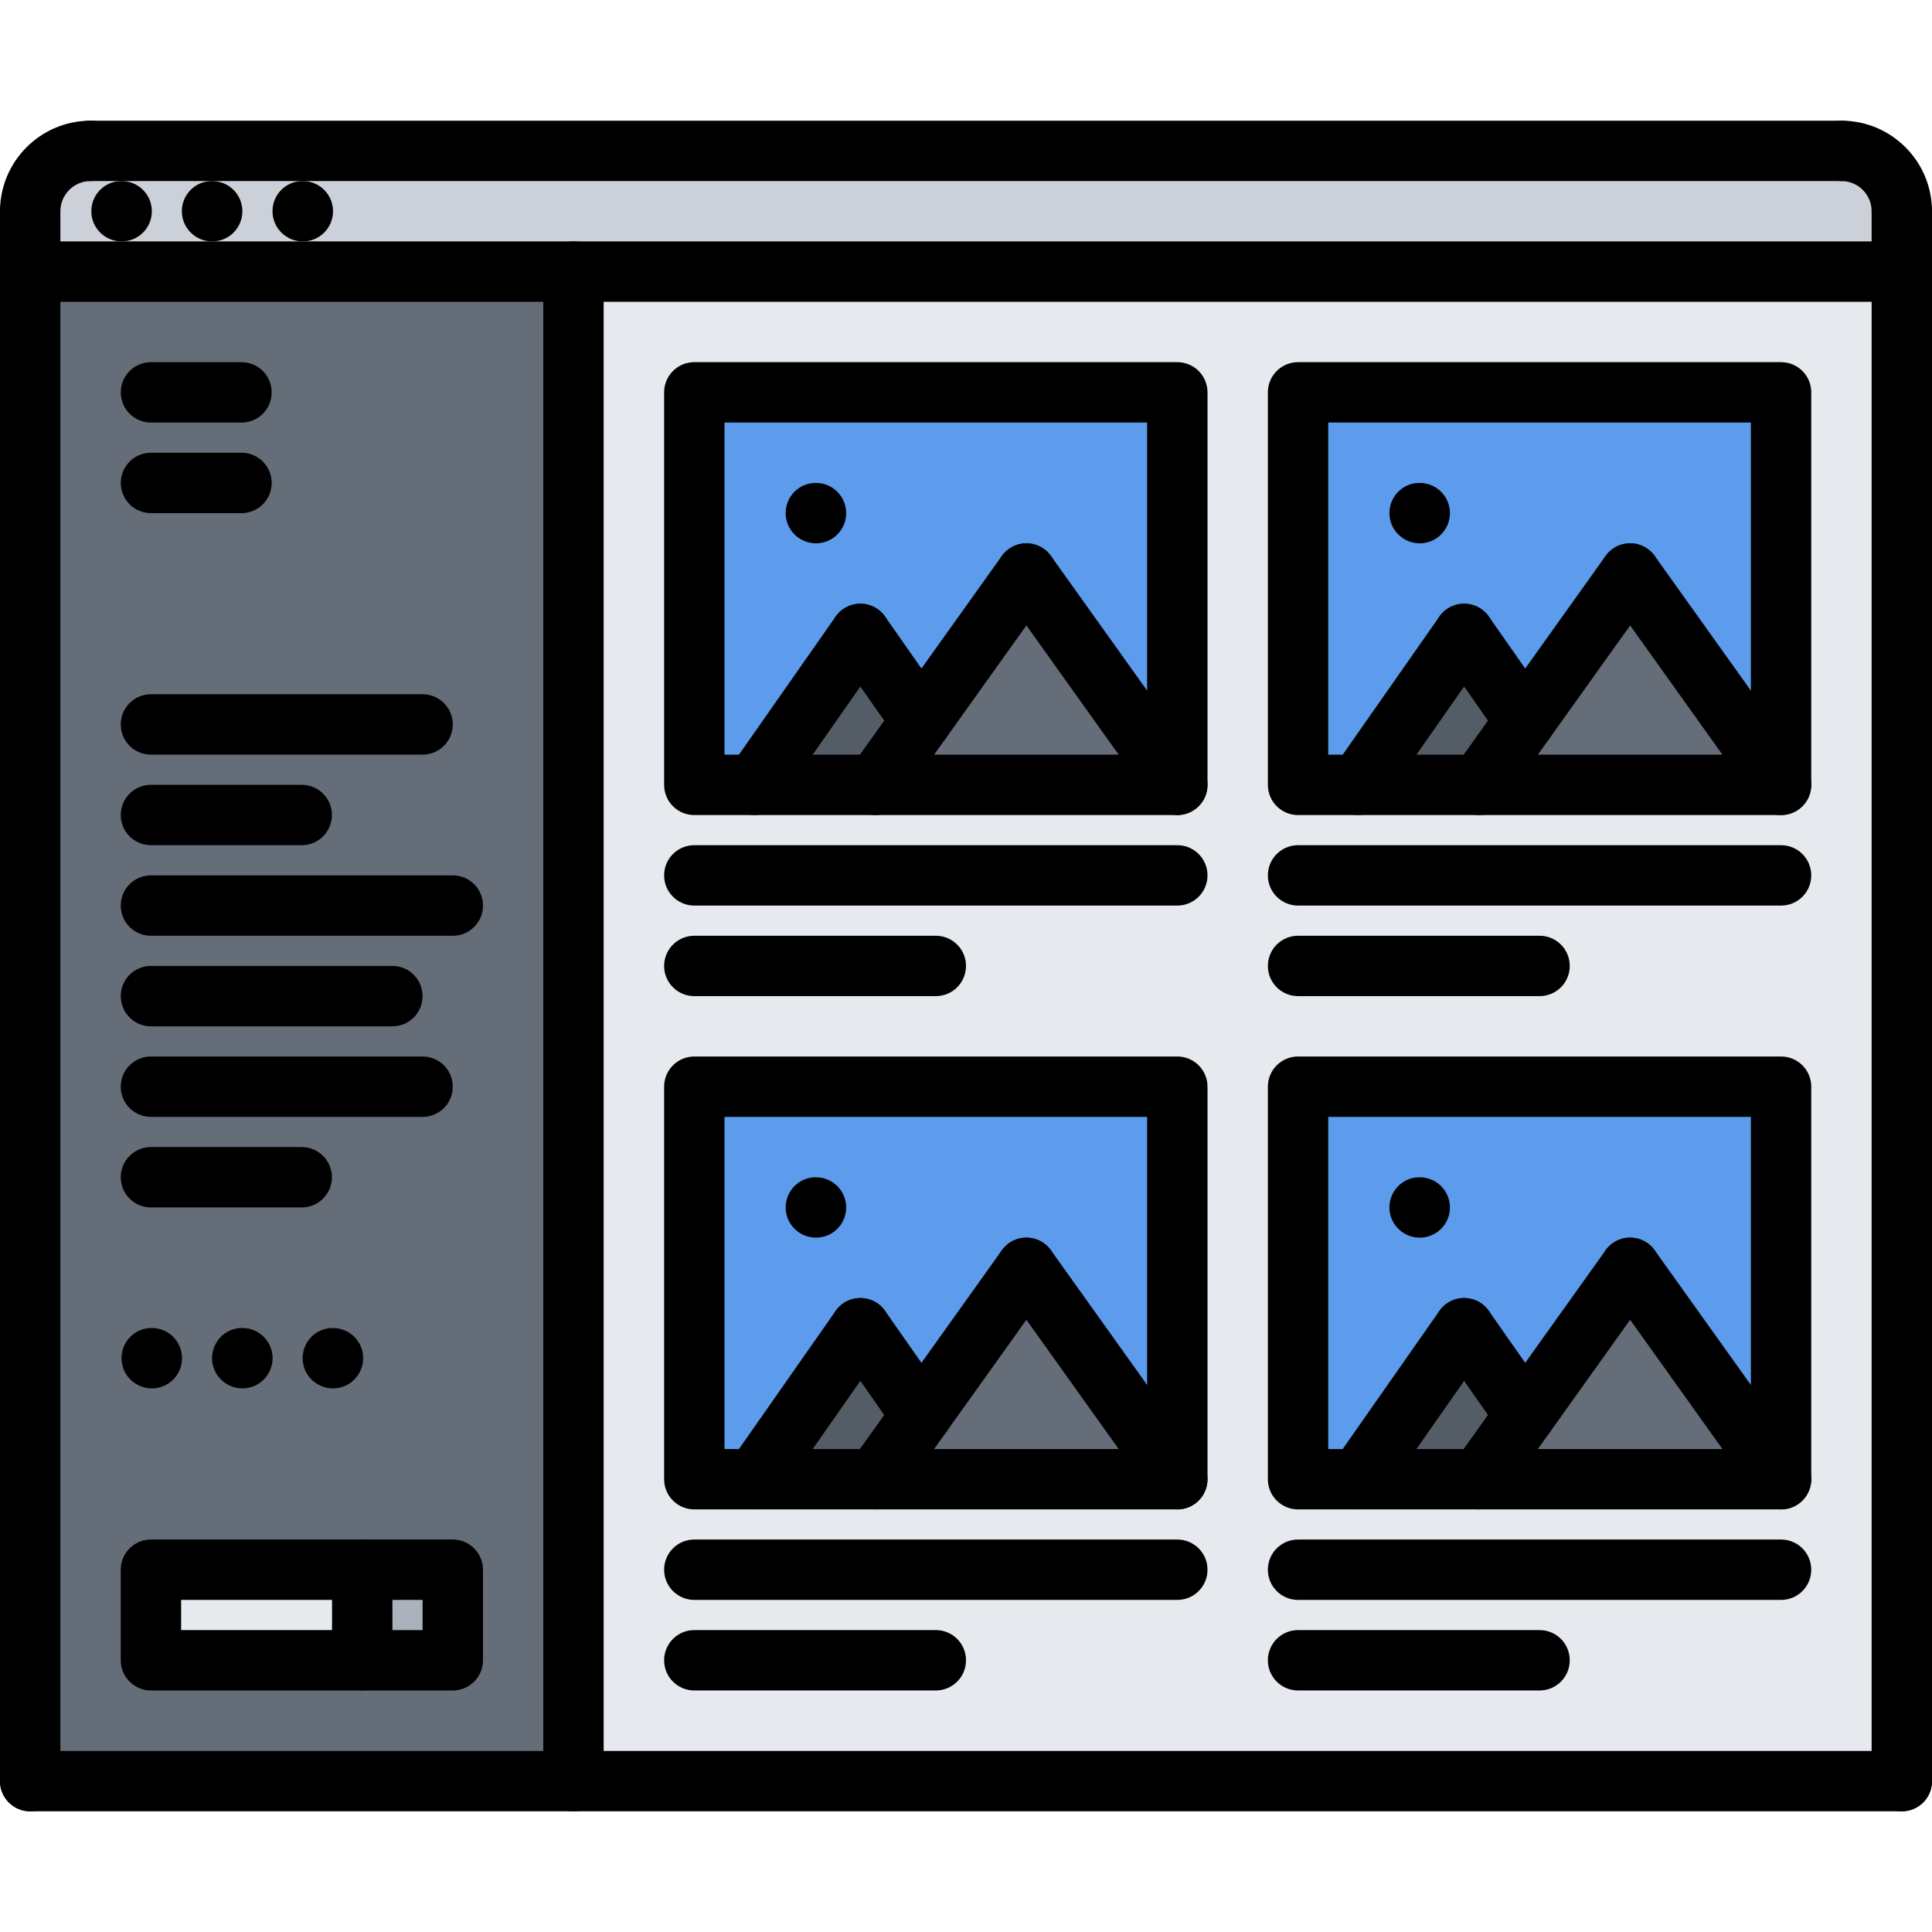 <svg id="icons" enable-background="new 0 0 64 64" height="512" viewBox="0 0 64 64" width="512" xmlns="http://www.w3.org/2000/svg"><path d="m12 52h3v3h-3z" fill="#aab2bd"/><path d="m19 9v50h-18v-50zm-4 46v-3h-3-7v3h7z" fill="#656d78"/><path d="m5 52h7v3h-7z" fill="#e6e9ed"/><path d="m59 13v13l-5-7-3.49 4.88-2.01-2.88-3.5 5h-2v-13z" fill="#5d9cec"/><path d="m59 36v13l-5-7-3.49 4.88-2.01-2.88-3.5 5h-2v-13z" fill="#5d9cec"/><path d="m54 19 5 7h-10l1.51-2.12z" fill="#656d78"/><path d="m39 13v13l-5-7-3.49 4.88-2.01-2.88-3.5 5h-2v-13z" fill="#5d9cec"/><path d="m34 42 5 7h-10l1.51-2.12z" fill="#656d78"/><path d="m30.51 23.88-1.51 2.12h-4l3.5-5z" fill="#545c66"/><path d="m39 36v13l-5-7-3.49 4.88-2.01-2.88-3.5 5h-2v-13z" fill="#5d9cec"/><path d="m34 19 5 7h-10l1.51-2.12z" fill="#656d78"/><path d="m54 42 5 7h-10l1.51-2.12z" fill="#656d78"/><g fill="#545c66"><path d="m30.51 46.88-1.51 2.12h-4l3.5-5z"/><path d="m50.51 23.88-1.51 2.12h-4l3.5-5z"/><path d="m50.51 46.88-1.51 2.12h-4l3.5-5z"/></g><path d="m59 49v-13h-16v13h2 4zm0-23v-13h-16v13h2 4zm-36 0h2 4 10v-13h-16zm0 23h2 4 10v-13h-16zm40-40v50h-44v-50z" fill="#e6e9ed"/><path d="m63 9h-44-18v-2c0-1.11.89-2 2-2h58c1.1 0 2 .89 2 2z" fill="#ccd1d9"/><path d="m1 7.998c-.553 0-1-.447-1-1 0-1.654 1.346-3 3-3 .553 0 1 .447 1 1s-.447 1-1 1c-.552 0-1 .448-1 1 0 .553-.447 1-1 1z"/><path d="m63 7.998c-.553 0-1-.447-1-1 0-.552-.448-1-1-1-.553 0-1-.447-1-1s.447-1 1-1c1.654 0 3 1.346 3 3 0 .553-.447 1-1 1z"/><path d="m61 5.998h-58c-.553 0-1-.447-1-1s.447-1 1-1h58c.553 0 1 .447 1 1s-.447 1-1 1z"/><path d="m4.03 7.998c-.553 0-1.005-.447-1.005-1s.442-1 .994-1h.011c.552 0 1 .447 1 1s-.448 1-1 1z"/><path d="m7.029 7.998c-.553 0-1.005-.447-1.005-1s.442-1 .994-1h.011c.552 0 1 .447 1 1s-.448 1-1 1z"/><path d="m10.032 7.998c-.553 0-1.005-.447-1.005-1s.442-1 .994-1h.011c.552 0 1 .447 1 1s-.448 1-1 1z"/><path d="m1 60.002c-.553 0-1-.447-1-1v-52.004c0-.553.447-1 1-1s1 .447 1 1v52.004c0 .553-.447 1-1 1z"/><path d="m63 60.002c-.553 0-1-.447-1-1v-52.004c0-.553.447-1 1-1s1 .447 1 1v52.004c0 .553-.447 1-1 1z"/><path d="m63 9.998h-62c-.553 0-1-.447-1-1s.447-1 1-1h62c.553 0 1 .447 1 1s-.447 1-1 1z"/><path d="m63 60.002h-62c-.553 0-1-.447-1-1s.447-1 1-1h62c.553 0 1 .447 1 1s-.447 1-1 1z"/><path d="m18.997 60.002c-.553 0-1-.447-1-1v-50.004c0-.553.447-1 1-1s1 .447 1 1v50.004c0 .553-.447 1-1 1z"/><path d="m39 27h-16c-.553 0-1-.447-1-1v-13.003c0-.553.447-1 1-1h16c.553 0 1 .447 1 1v13.003c0 .553-.447 1-1 1zm-15-2h14v-11.003h-14z"/><path d="m59 27h-16c-.553 0-1-.447-1-1v-13.003c0-.553.447-1 1-1h16c.553 0 1 .447 1 1v13.003c0 .553-.447 1-1 1zm-15-2h14v-11.003h-14z"/><path d="m39 29.998h-16c-.553 0-1-.447-1-1s.447-1 1-1h16c.553 0 1 .447 1 1s-.447 1-1 1z"/><path d="m31 32.998h-8c-.553 0-1-.447-1-1s.447-1 1-1h8c.553 0 1 .447 1 1s-.447 1-1 1z"/><path d="m59 29.998h-16c-.553 0-1-.447-1-1s.447-1 1-1h16c.553 0 1 .447 1 1s-.447 1-1 1z"/><path d="m51 32.998h-8c-.553 0-1-.447-1-1s.447-1 1-1h8c.553 0 1 .447 1 1s-.447 1-1 1z"/><path d="m39 50.001h-16c-.553 0-1-.447-1-1v-13.003c0-.553.447-1 1-1h16c.553 0 1 .447 1 1v13.003c0 .553-.447 1-1 1zm-15-2h14v-11.003h-14z"/><path d="m59 50.001h-16c-.553 0-1-.447-1-1v-13.003c0-.553.447-1 1-1h16c.553 0 1 .447 1 1v13.003c0 .553-.447 1-1 1zm-15-2h14v-11.003h-14z"/><path d="m39 52.999h-16c-.553 0-1-.447-1-1s.447-1 1-1h16c.553 0 1 .447 1 1s-.447 1-1 1z"/><path d="m31 55.999h-8c-.553 0-1-.447-1-1s.447-1 1-1h8c.553 0 1 .447 1 1s-.447 1-1 1z"/><path d="m59 52.999h-16c-.553 0-1-.447-1-1s.447-1 1-1h16c.553 0 1 .447 1 1s-.447 1-1 1z"/><path d="m51 55.999h-8c-.553 0-1-.447-1-1s.447-1 1-1h8c.553 0 1 .447 1 1s-.447 1-1 1z"/><path d="m39.001 50.001c-.313 0-.619-.146-.814-.419l-5-7.002c-.321-.449-.217-1.074.232-1.395.448-.322 1.073-.218 1.395.232l5 7.002c.321.449.217 1.074-.232 1.395-.177.126-.38.187-.581.187z"/><path d="m28.999 50.001c-.201 0-.404-.061-.58-.187-.449-.32-.554-.945-.232-1.395l5-7.002c.321-.449.946-.554 1.395-.232.449.32.554.945.232 1.395l-5 7.002c-.196.273-.502.419-.815.419z"/><path d="m30.517 47.88c-.315 0-.626-.148-.82-.427l-2.016-2.88c-.316-.452-.206-1.076.246-1.393.453-.316 1.075-.207 1.393.246l2.016 2.88c.316.452.206 1.076-.246 1.393-.176.122-.375.181-.573.181z"/><path d="m24.999 50c-.198 0-.397-.059-.572-.181-.453-.316-.563-.94-.246-1.393l3.5-5c.316-.453.939-.563 1.393-.246s.563.94.246 1.393l-3.5 5c-.195.279-.506.427-.821.427z"/><path d="m27.031 40.999c-.553 0-1.005-.447-1.005-1s.442-1 .994-1h.011c.552 0 1 .447 1 1s-.448 1-1 1z"/><path d="m39.001 27c-.313 0-.619-.146-.814-.419l-5-7.002c-.321-.449-.217-1.074.232-1.395.448-.321 1.073-.217 1.395.232l5 7.002c.321.449.217 1.074-.232 1.395-.177.126-.38.187-.581.187z"/><path d="m28.999 27c-.201 0-.404-.061-.58-.187-.449-.32-.554-.945-.232-1.395l5-7.002c.321-.448.946-.553 1.395-.232.449.32.554.945.232 1.395l-5 7.002c-.196.273-.502.419-.815.419z"/><path d="m30.517 24.879c-.315 0-.626-.148-.82-.427l-2.016-2.88c-.316-.452-.206-1.076.246-1.393.453-.315 1.075-.207 1.393.246l2.016 2.88c.316.452.206 1.076-.246 1.393-.176.122-.375.181-.573.181z"/><path d="m24.999 26.999c-.198 0-.397-.059-.572-.181-.453-.316-.563-.94-.246-1.393l3.5-5c.316-.453.939-.562 1.393-.246.453.316.563.94.246 1.393l-3.5 5c-.195.279-.506.427-.821.427z"/><path d="m27.031 17.998c-.553 0-1.005-.447-1.005-1s.442-1 .994-1h.011c.552 0 1 .447 1 1s-.448 1-1 1z"/><path d="m59.001 50.001c-.313 0-.619-.146-.814-.419l-5-7.002c-.321-.449-.217-1.074.232-1.395.449-.322 1.073-.218 1.395.232l5 7.002c.321.449.217 1.074-.232 1.395-.177.126-.38.187-.581.187z"/><path d="m48.999 50.001c-.201 0-.404-.061-.58-.187-.449-.32-.554-.945-.232-1.395l5-7.002c.322-.449.946-.554 1.395-.232.449.32.554.945.232 1.395l-5 7.002c-.196.273-.502.419-.815.419z"/><path d="m50.517 47.88c-.315 0-.626-.148-.82-.427l-2.016-2.88c-.316-.452-.206-1.076.246-1.393.453-.316 1.076-.207 1.393.246l2.016 2.88c.316.452.206 1.076-.246 1.393-.176.122-.375.181-.573.181z"/><path d="m44.999 50c-.198 0-.397-.059-.572-.181-.453-.316-.563-.94-.246-1.393l3.5-5c.316-.453.94-.563 1.393-.246.453.316.563.94.246 1.393l-3.5 5c-.195.279-.506.427-.821.427z"/><path d="m47.031 40.999c-.553 0-1.005-.447-1.005-1s.442-1 .994-1h.011c.552 0 1 .447 1 1s-.448 1-1 1z"/><path d="m59.001 27c-.313 0-.619-.146-.814-.419l-5-7.002c-.321-.449-.217-1.074.232-1.395s1.073-.217 1.395.232l5 7.002c.321.449.217 1.074-.232 1.395-.177.126-.38.187-.581.187z"/><path d="m48.999 27c-.201 0-.404-.061-.58-.187-.449-.32-.554-.945-.232-1.395l5-7.002c.322-.448.946-.553 1.395-.232.449.32.554.945.232 1.395l-5 7.002c-.196.273-.502.419-.815.419z"/><path d="m50.517 24.879c-.315 0-.626-.148-.82-.427l-2.016-2.88c-.316-.452-.206-1.076.246-1.393.453-.315 1.076-.207 1.393.246l2.016 2.88c.316.452.206 1.076-.246 1.393-.176.122-.375.181-.573.181z"/><path d="m44.999 26.999c-.198 0-.397-.059-.572-.181-.453-.316-.563-.94-.246-1.393l3.5-5c.316-.453.94-.562 1.393-.246s.563.94.246 1.393l-3.5 5c-.195.279-.506.427-.821.427z"/><path d="m47.031 17.998c-.553 0-1.005-.447-1.005-1s.442-1 .994-1h.011c.552 0 1 .447 1 1s-.448 1-1 1z"/><path d="m8 13.998h-2.999c-.553 0-1-.447-1-1s.447-1 1-1h2.999c.553 0 1 .447 1 1s-.447 1-1 1z"/><path d="m8 16.998h-2.999c-.553 0-1-.447-1-1s.447-1 1-1h2.999c.553 0 1 .447 1 1s-.447 1-1 1z"/><path d="m13.999 24.998h-8.999c-.553 0-1-.447-1-1s.447-1 1-1h8.999c.553 0 1 .447 1 1s-.447 1-1 1z"/><path d="m9.995 27.998h-4.995c-.553 0-1-.447-1-1s.447-1 1-1h4.995c.553 0 1 .447 1 1s-.447 1-1 1z"/><path d="m15 30.998h-10c-.553 0-1-.447-1-1s.447-1 1-1h10c.553 0 1 .447 1 1s-.447 1-1 1z"/><path d="m12.998 33.998h-7.998c-.553 0-1-.447-1-1s.447-1 1-1h7.998c.553 0 1 .447 1 1s-.447 1-1 1z"/><path d="m13.999 36.998h-8.999c-.553 0-1-.447-1-1s.447-1 1-1h8.999c.553 0 1 .447 1 1s-.447 1-1 1z"/><path d="m9.995 39.998h-4.995c-.553 0-1-.447-1-1s.447-1 1-1h4.995c.553 0 1 .447 1 1s-.447 1-1 1z"/><path d="m5.03 45.992c-.553 0-1.005-.447-1.005-1s.442-1 .994-1h.011c.552 0 1 .447 1 1s-.448 1-1 1z"/><path d="m8.03 45.992c-.553 0-1.005-.447-1.005-1s.442-1 .994-1h.011c.552 0 1 .447 1 1s-.448 1-1 1z"/><path d="m11.03 45.992c-.553 0-1.005-.447-1.005-1s.442-1 .994-1h.011c.552 0 1 .447 1 1s-.448 1-1 1z"/><path d="m14.999 55.999h-9.999c-.553 0-1-.447-1-1v-3c0-.553.447-1 1-1h9.999c.553 0 1 .447 1 1v3c0 .553-.447 1-1 1zm-8.999-2h7.999v-1h-7.999z"/><path d="m11.999 55.999c-.553 0-1-.447-1-1v-3c0-.553.447-1 1-1s1 .447 1 1v3c0 .553-.447 1-1 1z"/></svg>